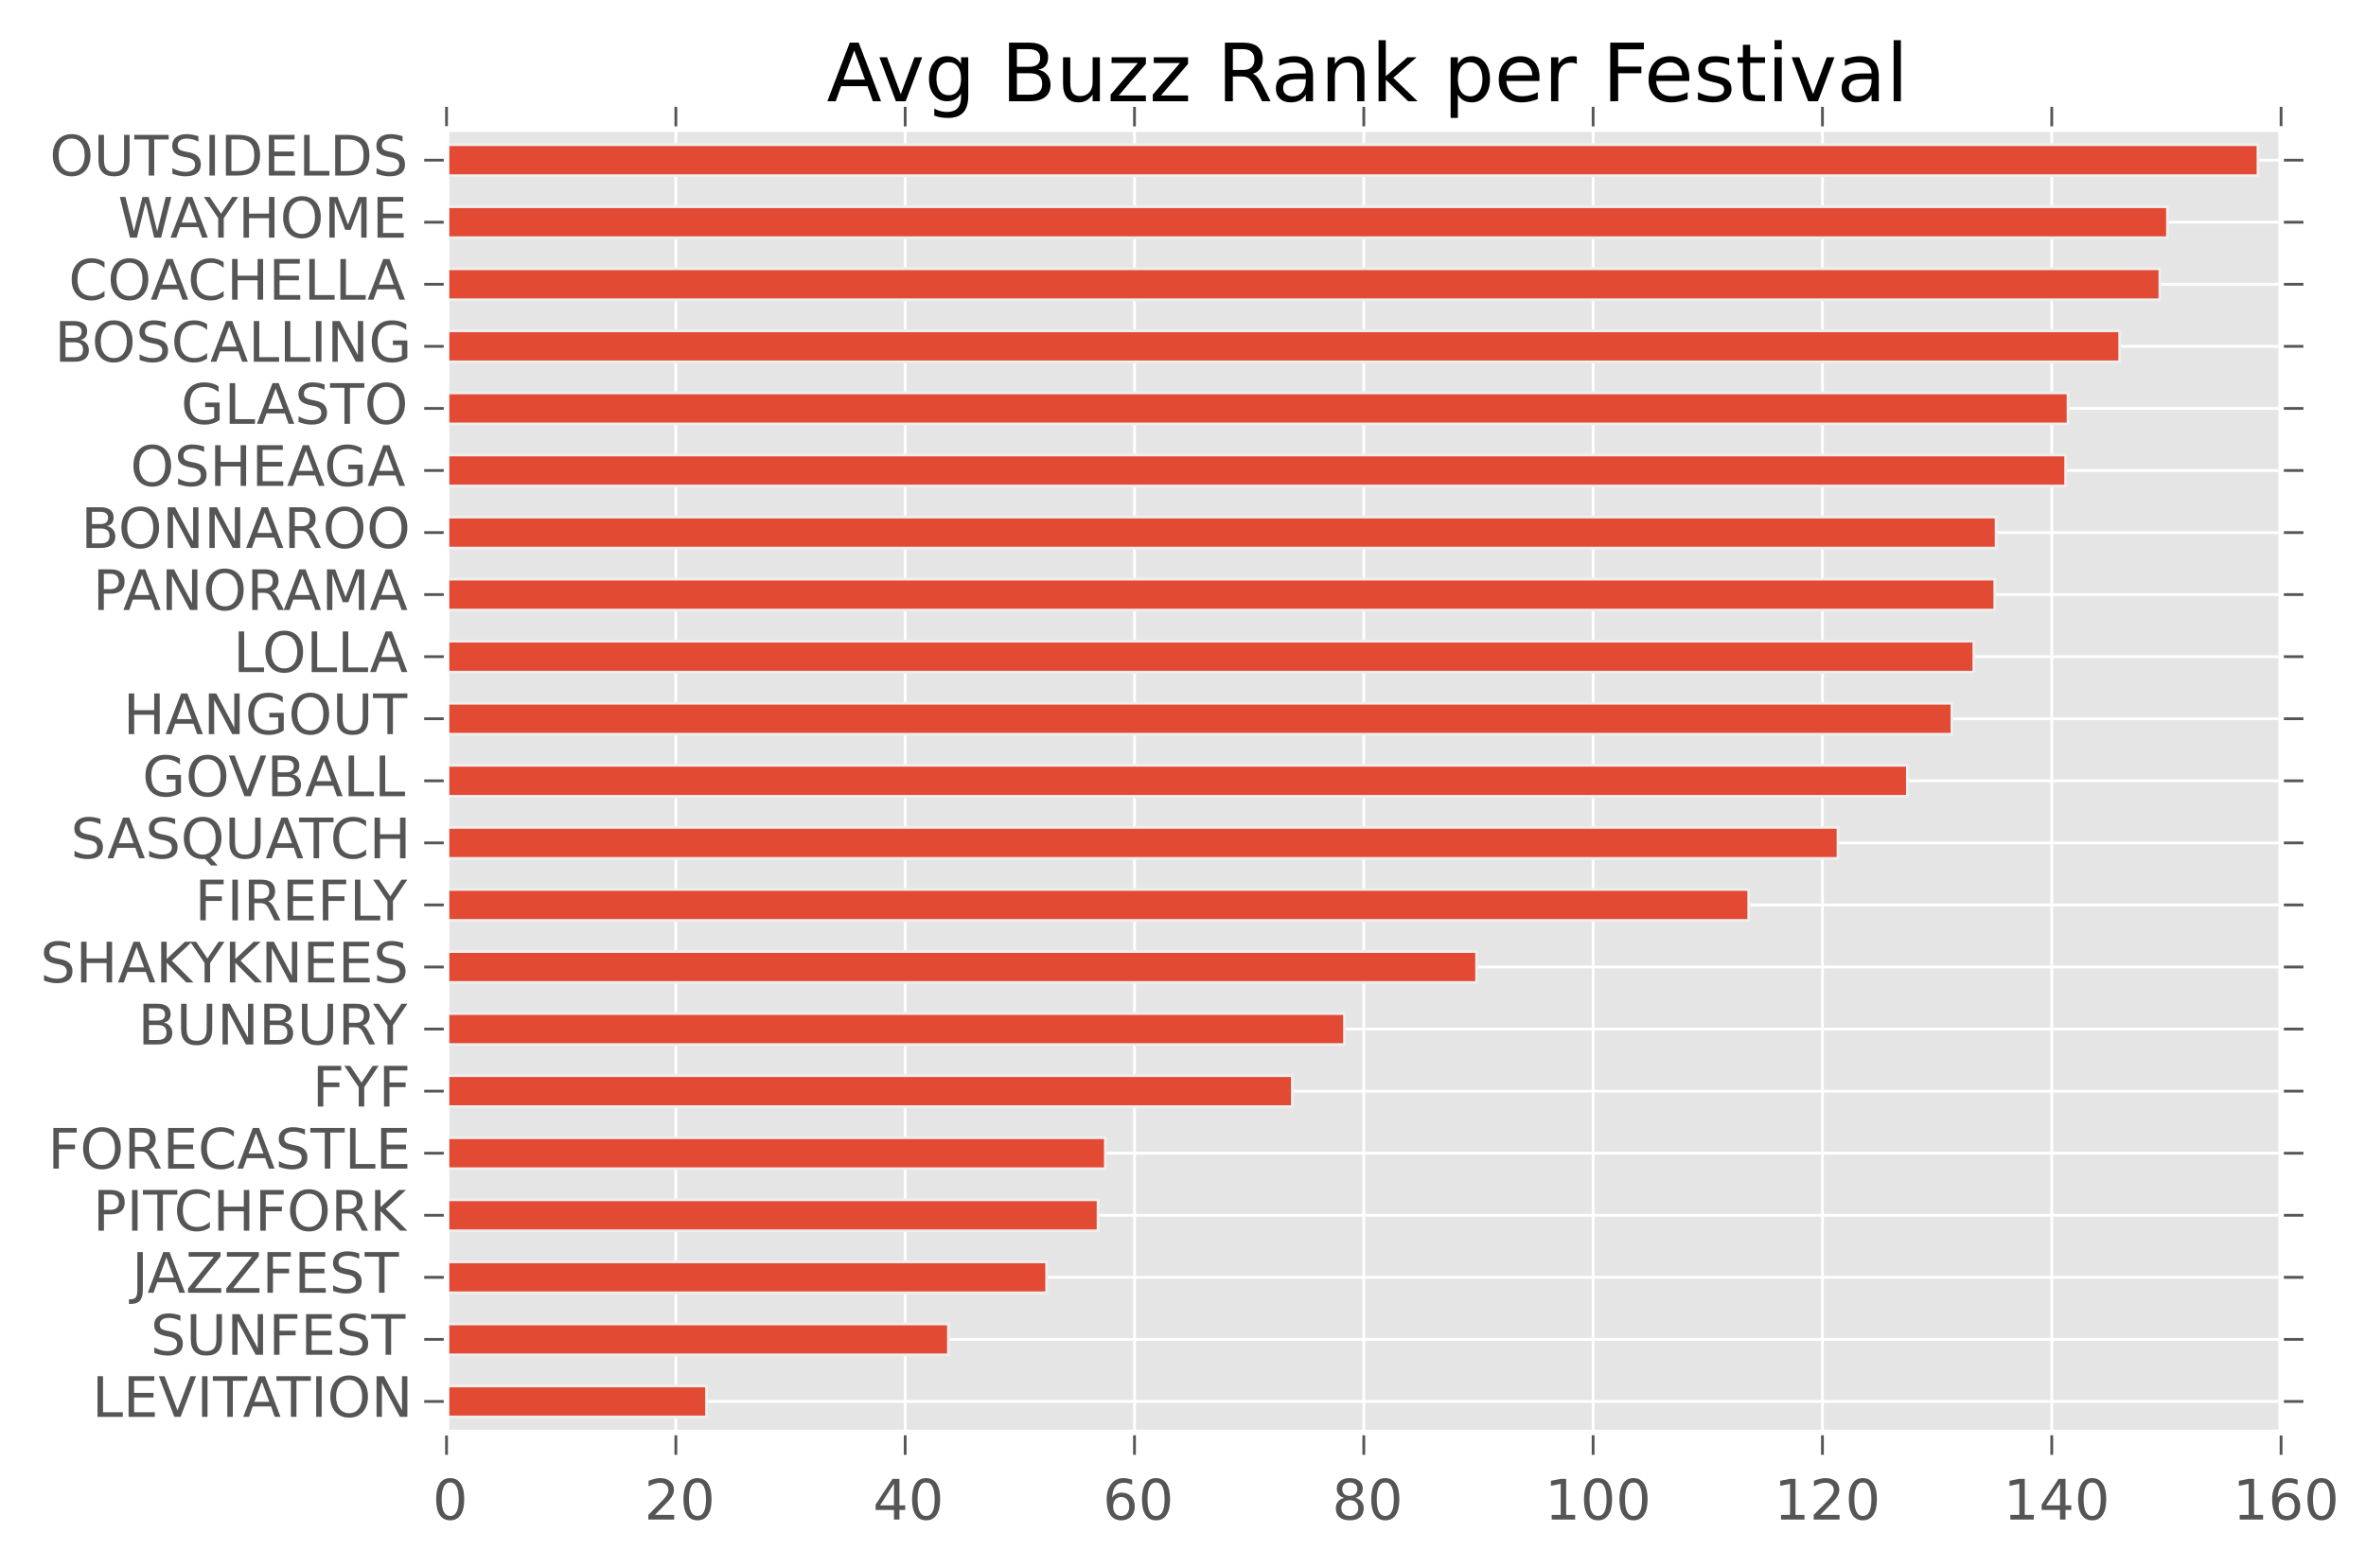 <svg xmlns="http://www.w3.org/2000/svg" xmlns:xlink="http://www.w3.org/1999/xlink" width="424pt" height="281pt" version="1.1" viewBox="0 0 424 281"><defs><style type="text/css">*{stroke-linecap:butt;stroke-linejoin:round}</style></defs><g id="figure_1"><g id="patch_1"><path d="M0 281.62h424.645V0H0z" style="fill:#fff"/></g><g id="axes_1"><g id="patch_2"><path d="M80.02 256.742h328.762v-233.6H80.02z" style="fill:#e5e5e5"/></g><g id="matplotlib.axis_1"><g id="xtick_1"><g id="line2d_1"><path d="M80.02 256.742v-233.6" clip-path="url(#pd1f9bb17e7)" style="fill:none;stroke:#fff;stroke-linecap:square;stroke-width:.5"/></g><g id="line2d_2"><defs><path id="m98e6b566c6" d="M0 0v4" style="stroke:#555;stroke-width:.5"/></defs><g><use xlink:href="#m98e6b566c6" x="80.02" y="256.742" style="fill:#555;stroke:#555;stroke-width:.5"/></g></g><g id="line2d_3"><defs><path id="m4ba1eff96d" d="M0 0v-4" style="stroke:#555;stroke-width:.5"/></defs><g><use xlink:href="#m4ba1eff96d" x="80.02" y="23.142" style="fill:#555;stroke:#555;stroke-width:.5"/></g></g><g id="text_1"><defs><path id="BitstreamVeraSans-Roman-30" d="M31.781 66.406q-7.61 0-11.453-7.5Q16.5 51.422 16.5 36.375q0-14.984 3.828-22.484 3.844-7.5 11.453-7.5 7.672 0 11.5 7.5 3.844 7.5 3.844 22.484 0 15.047-3.844 22.531-3.828 7.5-11.5 7.5m0 7.813q12.266 0 18.735-9.703 6.468-9.688 6.468-28.141 0-18.406-6.468-28.11-6.47-9.687-18.735-9.687-12.25 0-18.718 9.688-6.47 9.703-6.47 28.109 0 18.453 6.47 28.14Q19.53 74.22 31.78 74.22"/></defs><g style="fill:#555" transform="matrix(.1 0 0 -.1 77.5 272.34)"><use xlink:href="#BitstreamVeraSans-Roman-30"/></g></g></g><g id="xtick_2"><g id="line2d_4"><path d="M121.116 256.742v-233.6" clip-path="url(#pd1f9bb17e7)" style="fill:none;stroke:#fff;stroke-linecap:square;stroke-width:.5"/></g><g id="line2d_5"><g><use xlink:href="#m98e6b566c6" x="121.116" y="256.742" style="fill:#555;stroke:#555;stroke-width:.5"/></g></g><g id="line2d_6"><g><use xlink:href="#m4ba1eff96d" x="121.116" y="23.142" style="fill:#555;stroke:#555;stroke-width:.5"/></g></g><g id="text_2"><defs><path id="BitstreamVeraSans-Roman-32" d="M19.188 8.297h34.421V0H7.33v8.297q5.609 5.812 15.296 15.594 9.703 9.797 12.188 12.64 4.734 5.313 6.609 9 1.89 3.688 1.89 7.25 0 5.813-4.078 9.469-4.078 3.672-10.625 3.672-4.64 0-9.797-1.61-5.14-1.609-11-4.89v9.969Q13.767 71.78 18.938 73q5.188 1.219 9.485 1.219 11.328 0 18.062-5.672 6.735-5.656 6.735-15.125 0-4.5-1.688-8.531-1.672-4.016-6.125-9.485-1.218-1.422-7.765-8.187-6.532-6.766-18.453-18.922"/></defs><g style="fill:#555" transform="matrix(.1 0 0 -.1 115.451 272.34)"><use xlink:href="#BitstreamVeraSans-Roman-32"/><use xlink:href="#BitstreamVeraSans-Roman-30" x="63.623"/></g></g></g><g id="xtick_3"><g id="line2d_7"><path d="M162.211 256.742v-233.6" clip-path="url(#pd1f9bb17e7)" style="fill:none;stroke:#fff;stroke-linecap:square;stroke-width:.5"/></g><g id="line2d_8"><g><use xlink:href="#m98e6b566c6" x="162.211" y="256.742" style="fill:#555;stroke:#555;stroke-width:.5"/></g></g><g id="line2d_9"><g><use xlink:href="#m4ba1eff96d" x="162.211" y="23.142" style="fill:#555;stroke:#555;stroke-width:.5"/></g></g><g id="text_3"><defs><path id="BitstreamVeraSans-Roman-34" d="M37.797 64.313 12.89 25.39h24.906zm-2.594 8.593H47.61V25.391h10.407v-8.203H47.609V0h-9.812v17.188H4.89v9.515z"/></defs><g style="fill:#555" transform="matrix(.1 0 0 -.1 156.425 272.34)"><use xlink:href="#BitstreamVeraSans-Roman-34"/><use xlink:href="#BitstreamVeraSans-Roman-30" x="63.623"/></g></g></g><g id="xtick_4"><g id="line2d_10"><path d="M203.306 256.742v-233.6" clip-path="url(#pd1f9bb17e7)" style="fill:none;stroke:#fff;stroke-linecap:square;stroke-width:.5"/></g><g id="line2d_11"><g><use xlink:href="#m98e6b566c6" x="203.306" y="256.742" style="fill:#555;stroke:#555;stroke-width:.5"/></g></g><g id="line2d_12"><g><use xlink:href="#m4ba1eff96d" x="203.306" y="23.142" style="fill:#555;stroke:#555;stroke-width:.5"/></g></g><g id="text_4"><defs><path id="BitstreamVeraSans-Roman-36" d="M33.016 40.375q-6.641 0-10.532-4.547-3.875-4.531-3.875-12.437 0-7.86 3.875-12.438 3.891-4.562 10.532-4.562 6.64 0 10.515 4.562 3.875 4.578 3.875 12.438 0 7.906-3.875 12.437-3.875 4.547-10.515 4.547m19.578 30.922v-8.984q-3.719 1.75-7.5 2.671-3.782.938-7.5.938-9.766 0-14.922-6.594-5.14-6.594-5.875-19.922 2.875 4.25 7.219 6.516 4.359 2.266 9.578 2.266 10.984 0 17.36-6.672 6.374-6.657 6.374-18.125 0-11.235-6.64-18.032-6.641-6.78-17.672-6.78-12.657 0-19.344 9.687-6.688 9.703-6.688 28.109 0 17.281 8.204 27.563 8.203 10.28 22.015 10.28 3.719 0 7.5-.734t7.89-2.187"/></defs><g style="fill:#555" transform="matrix(.1 0 0 -.1 197.625 272.34)"><use xlink:href="#BitstreamVeraSans-Roman-36"/><use xlink:href="#BitstreamVeraSans-Roman-30" x="63.623"/></g></g></g><g id="xtick_5"><g id="line2d_13"><path d="M244.401 256.742v-233.6" clip-path="url(#pd1f9bb17e7)" style="fill:none;stroke:#fff;stroke-linecap:square;stroke-width:.5"/></g><g id="line2d_14"><g><use xlink:href="#m98e6b566c6" x="244.401" y="256.742" style="fill:#555;stroke:#555;stroke-width:.5"/></g></g><g id="line2d_15"><g><use xlink:href="#m4ba1eff96d" x="244.401" y="23.142" style="fill:#555;stroke:#555;stroke-width:.5"/></g></g><g id="text_5"><defs><path id="BitstreamVeraSans-Roman-38" d="M31.781 34.625q-7.031 0-11.062-3.766-4.016-3.765-4.016-10.343 0-6.594 4.016-10.36Q24.75 6.391 31.78 6.391q7.032 0 11.078 3.78 4.063 3.798 4.063 10.345 0 6.578-4.031 10.343-4.016 3.766-11.11 3.766m-9.86 4.188q-6.343 1.562-9.89 5.906Q8.5 49.079 8.5 55.329q0 8.733 6.219 13.812 6.234 5.078 17.062 5.078 10.89 0 17.094-5.078 6.203-5.079 6.203-13.813 0-6.25-3.547-10.61-3.531-4.343-9.828-5.906 7.125-1.656 11.094-6.5 3.984-4.828 3.984-11.796 0-10.61-6.468-16.282-6.47-5.656-18.532-5.656-12.047 0-18.531 5.656-6.469 5.672-6.469 16.282 0 6.968 4 11.797 4.016 4.843 11.14 6.5M18.314 54.39q0-5.657 3.53-8.828 3.548-3.172 9.938-3.172 6.36 0 9.938 3.172 3.593 3.171 3.593 8.828 0 5.672-3.593 8.843-3.578 3.172-9.938 3.172-6.39 0-9.937-3.172-3.532-3.172-3.532-8.843"/></defs><g style="fill:#555" transform="matrix(.1 0 0 -.1 238.71 272.34)"><use xlink:href="#BitstreamVeraSans-Roman-38"/><use xlink:href="#BitstreamVeraSans-Roman-30" x="63.623"/></g></g></g><g id="xtick_6"><g id="line2d_16"><path d="M285.496 256.742v-233.6" clip-path="url(#pd1f9bb17e7)" style="fill:none;stroke:#fff;stroke-linecap:square;stroke-width:.5"/></g><g id="line2d_17"><g><use xlink:href="#m98e6b566c6" x="285.496" y="256.742" style="fill:#555;stroke:#555;stroke-width:.5"/></g></g><g id="line2d_18"><g><use xlink:href="#m4ba1eff96d" x="285.496" y="23.142" style="fill:#555;stroke:#555;stroke-width:.5"/></g></g><g id="text_6"><defs><path id="BitstreamVeraSans-Roman-31" d="M12.406 8.297h16.11v55.625l-17.532-3.516v8.985l17.438 3.515h9.86V8.296H54.39V0H12.406z"/></defs><g style="fill:#555" transform="matrix(.1 0 0 -.1 276.834 272.34)"><use xlink:href="#BitstreamVeraSans-Roman-31"/><use xlink:href="#BitstreamVeraSans-Roman-30" x="63.623"/><use xlink:href="#BitstreamVeraSans-Roman-30" x="127.246"/></g></g></g><g id="xtick_7"><g id="line2d_19"><path d="M326.592 256.742v-233.6" clip-path="url(#pd1f9bb17e7)" style="fill:none;stroke:#fff;stroke-linecap:square;stroke-width:.5"/></g><g id="line2d_20"><g><use xlink:href="#m98e6b566c6" x="326.592" y="256.742" style="fill:#555;stroke:#555;stroke-width:.5"/></g></g><g id="line2d_21"><g><use xlink:href="#m4ba1eff96d" x="326.592" y="23.142" style="fill:#555;stroke:#555;stroke-width:.5"/></g></g><g id="text_7"><g style="fill:#555" transform="matrix(.1 0 0 -.1 317.93 272.34)"><use xlink:href="#BitstreamVeraSans-Roman-31"/><use xlink:href="#BitstreamVeraSans-Roman-32" x="63.623"/><use xlink:href="#BitstreamVeraSans-Roman-30" x="127.246"/></g></g></g><g id="xtick_8"><g id="line2d_22"><path d="M367.687 256.742v-233.6" clip-path="url(#pd1f9bb17e7)" style="fill:none;stroke:#fff;stroke-linecap:square;stroke-width:.5"/></g><g id="line2d_23"><g><use xlink:href="#m98e6b566c6" x="367.687" y="256.742" style="fill:#555;stroke:#555;stroke-width:.5"/></g></g><g id="line2d_24"><g><use xlink:href="#m4ba1eff96d" x="367.687" y="23.142" style="fill:#555;stroke:#555;stroke-width:.5"/></g></g><g id="text_8"><g style="fill:#555" transform="matrix(.1 0 0 -.1 359.024 272.34)"><use xlink:href="#BitstreamVeraSans-Roman-31"/><use xlink:href="#BitstreamVeraSans-Roman-34" x="63.623"/><use xlink:href="#BitstreamVeraSans-Roman-30" x="127.246"/></g></g></g><g id="xtick_9"><g id="line2d_25"><path d="M408.782 256.742v-233.6" clip-path="url(#pd1f9bb17e7)" style="fill:none;stroke:#fff;stroke-linecap:square;stroke-width:.5"/></g><g id="line2d_26"><g><use xlink:href="#m98e6b566c6" x="408.782" y="256.742" style="fill:#555;stroke:#555;stroke-width:.5"/></g></g><g id="line2d_27"><g><use xlink:href="#m4ba1eff96d" x="408.782" y="23.142" style="fill:#555;stroke:#555;stroke-width:.5"/></g></g><g id="text_9"><g style="fill:#555" transform="matrix(.1 0 0 -.1 400.12 272.34)"><use xlink:href="#BitstreamVeraSans-Roman-31"/><use xlink:href="#BitstreamVeraSans-Roman-36" x="63.623"/><use xlink:href="#BitstreamVeraSans-Roman-30" x="127.246"/></g></g></g></g><g id="matplotlib.axis_2"><g id="ytick_1"><g id="line2d_28"><path d="M80.02 251.18h328.762" clip-path="url(#pd1f9bb17e7)" style="fill:none;stroke:#fff;stroke-linecap:square;stroke-width:.5"/></g><g id="line2d_29"><defs><path id="m5191f13a99" d="M0 0h-4" style="stroke:#555;stroke-width:.5"/></defs><g><use xlink:href="#m5191f13a99" x="80.02" y="251.18" style="fill:#555;stroke:#555;stroke-width:.5"/></g></g><g id="line2d_30"><defs><path id="mdd7d7fa58b" d="M0 0h4" style="stroke:#555;stroke-width:.5"/></defs><g><use xlink:href="#mdd7d7fa58b" x="408.782" y="251.18" style="fill:#555;stroke:#555;stroke-width:.5"/></g></g><g id="text_10"><defs><path id="BitstreamVeraSans-Roman-41" d="M34.188 63.188 20.797 26.906h26.812zm-5.579 9.718h11.188L67.578 0h-10.25l-6.64 18.703h-32.86L11.188 0H.78z"/><path id="BitstreamVeraSans-Roman-56" d="M28.61 0 .78 72.906h10.297l23.11-61.375 23.14 61.375h10.25L39.797 0z"/><path id="BitstreamVeraSans-Roman-54" d="M-.297 72.906h61.672v-8.312H35.5V0h-9.906v64.594H-.296z"/><path id="BitstreamVeraSans-Roman-4f" d="M39.406 66.219q-10.75 0-17.078-8.016-6.312-8-6.312-21.828 0-13.766 6.312-21.781 6.328-8 17.078-8 10.735 0 17.016 8 6.281 8.015 6.281 21.781 0 13.828-6.281 21.828-6.281 8.016-17.016 8.016m0 8q15.328 0 24.5-10.281 9.188-10.282 9.188-27.563 0-17.234-9.188-27.516-9.172-10.28-24.5-10.28-15.375 0-24.593 10.25-9.204 10.265-9.204 27.546t9.204 27.563q9.218 10.28 24.593 10.28"/><path id="BitstreamVeraSans-Roman-49" d="M9.813 72.906h9.859V0h-9.86z"/><path id="BitstreamVeraSans-Roman-45" d="M9.813 72.906h46.093v-8.312H19.672V43.016H54.39v-8.297H19.67V8.297h37.11V0H9.813z"/><path id="BitstreamVeraSans-Roman-4c" d="M9.813 72.906h9.859V8.296h35.5V0H9.812z"/><path id="BitstreamVeraSans-Roman-4e" d="M9.813 72.906h13.28l32.329-60.984v60.984h9.562V0h-13.28L19.39 60.984V0H9.813z"/></defs><g style="fill:#555" transform="matrix(.1 0 0 -.1 16.494 253.94)"><use xlink:href="#BitstreamVeraSans-Roman-4c"/><use xlink:href="#BitstreamVeraSans-Roman-45" x="55.713"/><use xlink:href="#BitstreamVeraSans-Roman-56" x="118.896"/><use xlink:href="#BitstreamVeraSans-Roman-49" x="187.305"/><use xlink:href="#BitstreamVeraSans-Roman-54" x="216.797"/><use xlink:href="#BitstreamVeraSans-Roman-41" x="270.131"/><use xlink:href="#BitstreamVeraSans-Roman-54" x="330.789"/><use xlink:href="#BitstreamVeraSans-Roman-49" x="391.873"/><use xlink:href="#BitstreamVeraSans-Roman-4f" x="421.365"/><use xlink:href="#BitstreamVeraSans-Roman-4e" x="500.076"/></g></g></g><g id="ytick_2"><g id="line2d_31"><path d="M80.02 240.056h328.762" clip-path="url(#pd1f9bb17e7)" style="fill:none;stroke:#fff;stroke-linecap:square;stroke-width:.5"/></g><g id="line2d_32"><g><use xlink:href="#m5191f13a99" x="80.02" y="240.056" style="fill:#555;stroke:#555;stroke-width:.5"/></g></g><g id="line2d_33"><g><use xlink:href="#mdd7d7fa58b" x="408.782" y="240.056" style="fill:#555;stroke:#555;stroke-width:.5"/></g></g><g id="text_11"><defs><path id="BitstreamVeraSans-Roman-46" d="M9.813 72.906h41.89v-8.312H19.672V43.109h28.906v-8.297H19.672V0h-9.86z"/><path id="BitstreamVeraSans-Roman-55" d="M8.688 72.906h9.921V28.61q0-11.718 4.235-16.875 4.25-5.14 13.781-5.14 9.469 0 13.719 5.14 4.25 5.157 4.25 16.875v44.297H64.5V27.391q0-14.25-7.063-21.532-7.046-7.28-20.812-7.28-13.828 0-20.89 7.28-7.047 7.282-7.047 21.532z"/><path id="BitstreamVeraSans-Roman-53" d="M53.516 70.516V60.89q-5.61 2.687-10.594 4-4.984 1.328-9.625 1.328-8.047 0-12.422-3.125t-4.375-8.89q0-4.845 2.906-7.313 2.907-2.453 11.016-3.97l5.953-1.218q11.031-2.11 16.281-7.406 5.25-5.297 5.25-14.172 0-10.61-7.11-16.078-7.093-5.469-20.812-5.469-5.172 0-11.015 1.172Q13.14.922 6.89 3.219v10.156q6-3.36 11.765-5.078 5.766-1.703 11.328-1.703 8.438 0 13.032 3.312 4.593 3.328 4.593 9.485 0 5.359-3.297 8.39-3.296 3.032-10.812 4.547L27.484 33.5q-11.03 2.188-15.968 6.875-4.922 4.688-4.922 13.047 0 9.672 6.812 15.234 6.813 5.563 18.766 5.563 5.14 0 10.453-.938 5.328-.922 10.89-2.765"/></defs><g style="fill:#555" transform="matrix(.1 0 0 -.1 26.975 242.815)"><use xlink:href="#BitstreamVeraSans-Roman-53"/><use xlink:href="#BitstreamVeraSans-Roman-55" x="63.477"/><use xlink:href="#BitstreamVeraSans-Roman-4e" x="136.67"/><use xlink:href="#BitstreamVeraSans-Roman-46" x="211.475"/><use xlink:href="#BitstreamVeraSans-Roman-45" x="268.994"/><use xlink:href="#BitstreamVeraSans-Roman-53" x="332.178"/><use xlink:href="#BitstreamVeraSans-Roman-54" x="395.654"/></g></g></g><g id="ytick_3"><g id="line2d_34"><path d="M80.02 228.932h328.762" clip-path="url(#pd1f9bb17e7)" style="fill:none;stroke:#fff;stroke-linecap:square;stroke-width:.5"/></g><g id="line2d_35"><g><use xlink:href="#m5191f13a99" x="80.02" y="228.932" style="fill:#555;stroke:#555;stroke-width:.5"/></g></g><g id="line2d_36"><g><use xlink:href="#mdd7d7fa58b" x="408.782" y="228.932" style="fill:#555;stroke:#555;stroke-width:.5"/></g></g><g id="text_12"><defs><path id="BitstreamVeraSans-Roman-5a" d="M5.61 72.906h57.28v-7.531L16.798 8.297h47.219V0H4.5v7.516l46.094 57.078H5.609z"/><path id="BitstreamVeraSans-Roman-4a" d="M9.813 72.906h9.859V5.078q0-13.187-5-19.14-5-5.954-16.094-5.954h-3.75v8.297h3.078q6.531 0 9.219 3.672Q9.813-4.39 9.813 5.078z"/></defs><g style="fill:#555" transform="matrix(.1 0 0 -.1 23.631 231.692)"><use xlink:href="#BitstreamVeraSans-Roman-4a"/><use xlink:href="#BitstreamVeraSans-Roman-41" x="27.742"/><use xlink:href="#BitstreamVeraSans-Roman-5a" x="96.15"/><use xlink:href="#BitstreamVeraSans-Roman-5a" x="164.656"/><use xlink:href="#BitstreamVeraSans-Roman-46" x="233.162"/><use xlink:href="#BitstreamVeraSans-Roman-45" x="290.682"/><use xlink:href="#BitstreamVeraSans-Roman-53" x="353.865"/><use xlink:href="#BitstreamVeraSans-Roman-54" x="417.342"/></g></g></g><g id="ytick_4"><g id="line2d_37"><path d="M80.02 217.808h328.762" clip-path="url(#pd1f9bb17e7)" style="fill:none;stroke:#fff;stroke-linecap:square;stroke-width:.5"/></g><g id="line2d_38"><g><use xlink:href="#m5191f13a99" x="80.02" y="217.808" style="fill:#555;stroke:#555;stroke-width:.5"/></g></g><g id="line2d_39"><g><use xlink:href="#mdd7d7fa58b" x="408.782" y="217.808" style="fill:#555;stroke:#555;stroke-width:.5"/></g></g><g id="text_13"><defs><path id="BitstreamVeraSans-Roman-50" d="M19.672 64.797v-27.39h12.406q6.89 0 10.64 3.562 3.766 3.562 3.766 10.156 0 6.547-3.765 10.11-3.75 3.562-10.64 3.562zm-9.86 8.11h22.266q12.266 0 18.531-5.548 6.282-5.546 6.282-16.234 0-10.797-6.282-16.313-6.265-5.515-18.53-5.515H19.671V0h-9.86z"/><path id="BitstreamVeraSans-Roman-4b" d="M9.813 72.906h9.859V42.094L52.39 72.906h12.703L28.906 38.922 67.672 0H54.688L19.672 35.11V0h-9.86z"/><path id="BitstreamVeraSans-Roman-48" d="M9.813 72.906h9.859v-29.89h35.844v29.89h9.859V0h-9.86v34.719H19.673V0h-9.86z"/><path id="BitstreamVeraSans-Roman-43" d="M64.406 67.281v-10.39q-4.984 4.64-10.625 6.922-5.64 2.296-11.984 2.296-12.5 0-19.14-7.64-6.641-7.64-6.641-22.094 0-14.406 6.64-22.047 6.64-7.64 19.14-7.64 6.345 0 11.985 2.296 5.64 2.297 10.625 6.938V5.609Q59.234 2.094 53.437.33q-5.78-1.75-12.218-1.75-16.563 0-26.094 10.124-9.516 10.14-9.516 27.672 0 17.578 9.516 27.703 9.531 10.14 26.094 10.14 6.531 0 12.312-1.734 5.797-1.734 10.875-5.203"/><path id="BitstreamVeraSans-Roman-52" d="M44.39 34.188q3.172-1.079 6.172-4.594 3-3.516 6.032-9.672L66.609 0H56l-9.313 18.703q-3.624 7.328-7.015 9.719-3.39 2.39-9.25 2.39h-10.75V0h-9.86v72.906h22.266q12.5 0 18.656-5.234 6.157-5.219 6.157-15.766 0-6.89-3.203-11.437-3.204-4.532-9.297-6.282m-24.72 30.61V38.922h12.407q7.125 0 10.766 3.297 3.64 3.297 3.64 9.687 0 6.39-3.64 9.64-3.64 3.25-10.766 3.25z"/></defs><g style="fill:#555" transform="matrix(.1 0 0 -.1 16.66 220.568)"><use xlink:href="#BitstreamVeraSans-Roman-50"/><use xlink:href="#BitstreamVeraSans-Roman-49" x="60.303"/><use xlink:href="#BitstreamVeraSans-Roman-54" x="89.795"/><use xlink:href="#BitstreamVeraSans-Roman-43" x="145.004"/><use xlink:href="#BitstreamVeraSans-Roman-48" x="214.828"/><use xlink:href="#BitstreamVeraSans-Roman-46" x="290.023"/><use xlink:href="#BitstreamVeraSans-Roman-4f" x="347.543"/><use xlink:href="#BitstreamVeraSans-Roman-52" x="426.254"/><use xlink:href="#BitstreamVeraSans-Roman-4b" x="495.736"/></g></g></g><g id="ytick_5"><g id="line2d_40"><path d="M80.02 206.685h328.762" clip-path="url(#pd1f9bb17e7)" style="fill:none;stroke:#fff;stroke-linecap:square;stroke-width:.5"/></g><g id="line2d_41"><g><use xlink:href="#m5191f13a99" x="80.02" y="206.685" style="fill:#555;stroke:#555;stroke-width:.5"/></g></g><g id="line2d_42"><g><use xlink:href="#mdd7d7fa58b" x="408.782" y="206.685" style="fill:#555;stroke:#555;stroke-width:.5"/></g></g><g id="text_14"><g style="fill:#555" transform="matrix(.1 0 0 -.1 8.581 209.444)"><use xlink:href="#BitstreamVeraSans-Roman-46"/><use xlink:href="#BitstreamVeraSans-Roman-4f" x="57.52"/><use xlink:href="#BitstreamVeraSans-Roman-52" x="136.23"/><use xlink:href="#BitstreamVeraSans-Roman-45" x="205.713"/><use xlink:href="#BitstreamVeraSans-Roman-43" x="268.896"/><use xlink:href="#BitstreamVeraSans-Roman-41" x="338.721"/><use xlink:href="#BitstreamVeraSans-Roman-53" x="407.129"/><use xlink:href="#BitstreamVeraSans-Roman-54" x="470.605"/><use xlink:href="#BitstreamVeraSans-Roman-4c" x="531.689"/><use xlink:href="#BitstreamVeraSans-Roman-45" x="587.402"/></g></g></g><g id="ytick_6"><g id="line2d_43"><path d="M80.02 195.561h328.762" clip-path="url(#pd1f9bb17e7)" style="fill:none;stroke:#fff;stroke-linecap:square;stroke-width:.5"/></g><g id="line2d_44"><g><use xlink:href="#m5191f13a99" x="80.02" y="195.561" style="fill:#555;stroke:#555;stroke-width:.5"/></g></g><g id="line2d_45"><g><use xlink:href="#mdd7d7fa58b" x="408.782" y="195.561" style="fill:#555;stroke:#555;stroke-width:.5"/></g></g><g id="text_15"><defs><path id="BitstreamVeraSans-Roman-59" d="M-.203 72.906h10.61l20.202-29.984 20.078 29.984h10.594L35.5 34.72V0h-9.906v34.719z"/></defs><g style="fill:#555" transform="matrix(.1 0 0 -.1 55.972 198.32)"><use xlink:href="#BitstreamVeraSans-Roman-46"/><use xlink:href="#BitstreamVeraSans-Roman-59" x="57.52"/><use xlink:href="#BitstreamVeraSans-Roman-46" x="118.604"/></g></g></g><g id="ytick_7"><g id="line2d_46"><path d="M80.02 184.437h328.762" clip-path="url(#pd1f9bb17e7)" style="fill:none;stroke:#fff;stroke-linecap:square;stroke-width:.5"/></g><g id="line2d_47"><g><use xlink:href="#m5191f13a99" x="80.02" y="184.437" style="fill:#555;stroke:#555;stroke-width:.5"/></g></g><g id="line2d_48"><g><use xlink:href="#mdd7d7fa58b" x="408.782" y="184.437" style="fill:#555;stroke:#555;stroke-width:.5"/></g></g><g id="text_16"><defs><path id="BitstreamVeraSans-Roman-42" d="M19.672 34.813V8.108H35.5q7.953 0 11.781 3.297 3.844 3.297 3.844 10.078 0 6.844-3.844 10.078-3.828 3.25-11.781 3.25zm0 29.984V42.828h14.61q7.218 0 10.75 2.703 3.546 2.719 3.546 8.282 0 5.515-3.547 8.25-3.531 2.734-10.75 2.734zm-9.86 8.11h25.204q11.28 0 17.375-4.688Q58.5 63.53 58.5 54.89q0-6.703-3.125-10.657-3.125-3.953-9.188-4.922 7.282-1.562 11.313-6.53 4.031-4.954 4.031-12.376 0-9.765-6.64-15.093Q48.25 0 35.984 0H9.812z"/></defs><g style="fill:#555" transform="matrix(.1 0 0 -.1 24.722 187.196)"><use xlink:href="#BitstreamVeraSans-Roman-42"/><use xlink:href="#BitstreamVeraSans-Roman-55" x="68.604"/><use xlink:href="#BitstreamVeraSans-Roman-4e" x="141.797"/><use xlink:href="#BitstreamVeraSans-Roman-42" x="216.602"/><use xlink:href="#BitstreamVeraSans-Roman-55" x="285.205"/><use xlink:href="#BitstreamVeraSans-Roman-52" x="358.398"/><use xlink:href="#BitstreamVeraSans-Roman-59" x="421.506"/></g></g></g><g id="ytick_8"><g id="line2d_49"><path d="M80.02 173.313h328.762" clip-path="url(#pd1f9bb17e7)" style="fill:none;stroke:#fff;stroke-linecap:square;stroke-width:.5"/></g><g id="line2d_50"><g><use xlink:href="#m5191f13a99" x="80.02" y="173.313" style="fill:#555;stroke:#555;stroke-width:.5"/></g></g><g id="line2d_51"><g><use xlink:href="#mdd7d7fa58b" x="408.782" y="173.313" style="fill:#555;stroke:#555;stroke-width:.5"/></g></g><g id="text_17"><g style="fill:#555" transform="matrix(.1 0 0 -.1 7.2 176.073)"><use xlink:href="#BitstreamVeraSans-Roman-53"/><use xlink:href="#BitstreamVeraSans-Roman-48" x="63.477"/><use xlink:href="#BitstreamVeraSans-Roman-41" x="138.672"/><use xlink:href="#BitstreamVeraSans-Roman-4b" x="207.08"/><use xlink:href="#BitstreamVeraSans-Roman-59" x="269.031"/><use xlink:href="#BitstreamVeraSans-Roman-4b" x="330.115"/><use xlink:href="#BitstreamVeraSans-Roman-4e" x="395.691"/><use xlink:href="#BitstreamVeraSans-Roman-45" x="470.496"/><use xlink:href="#BitstreamVeraSans-Roman-45" x="533.68"/><use xlink:href="#BitstreamVeraSans-Roman-53" x="596.863"/></g></g></g><g id="ytick_9"><g id="line2d_52"><path d="M80.02 162.189h328.762" clip-path="url(#pd1f9bb17e7)" style="fill:none;stroke:#fff;stroke-linecap:square;stroke-width:.5"/></g><g id="line2d_53"><g><use xlink:href="#m5191f13a99" x="80.02" y="162.189" style="fill:#555;stroke:#555;stroke-width:.5"/></g></g><g id="line2d_54"><g><use xlink:href="#mdd7d7fa58b" x="408.782" y="162.189" style="fill:#555;stroke:#555;stroke-width:.5"/></g></g><g id="text_18"><g style="fill:#555" transform="matrix(.1 0 0 -.1 34.906 164.949)"><use xlink:href="#BitstreamVeraSans-Roman-46"/><use xlink:href="#BitstreamVeraSans-Roman-49" x="57.52"/><use xlink:href="#BitstreamVeraSans-Roman-52" x="87.012"/><use xlink:href="#BitstreamVeraSans-Roman-45" x="156.494"/><use xlink:href="#BitstreamVeraSans-Roman-46" x="219.678"/><use xlink:href="#BitstreamVeraSans-Roman-4c" x="277.197"/><use xlink:href="#BitstreamVeraSans-Roman-59" x="319.66"/></g></g></g><g id="ytick_10"><g id="line2d_55"><path d="M80.02 151.066h328.762" clip-path="url(#pd1f9bb17e7)" style="fill:none;stroke:#fff;stroke-linecap:square;stroke-width:.5"/></g><g id="line2d_56"><g><use xlink:href="#m5191f13a99" x="80.02" y="151.066" style="fill:#555;stroke:#555;stroke-width:.5"/></g></g><g id="line2d_57"><g><use xlink:href="#mdd7d7fa58b" x="408.782" y="151.066" style="fill:#555;stroke:#555;stroke-width:.5"/></g></g><g id="text_19"><defs><path id="BitstreamVeraSans-Roman-51" d="M39.406 66.219q-10.75 0-17.078-8.016-6.312-8-6.312-21.828 0-13.766 6.312-21.781 6.328-8 17.078-8 10.735 0 17.016 8 6.281 8.015 6.281 21.781 0 13.828-6.281 21.828-6.281 8.016-17.016 8.016M53.22 1.313l13-14.204H54.297L43.5-1.219q-1.61-.093-2.469-.14-.843-.063-1.625-.063-15.375 0-24.593 10.281-9.204 10.282-9.204 27.516 0 17.281 9.204 27.563 9.218 10.28 24.593 10.28 15.328 0 24.5-10.28 9.188-10.282 9.188-27.563 0-12.688-5.11-21.734Q62.891 5.609 53.22 1.312"/></defs><g style="fill:#555" transform="matrix(.1 0 0 -.1 12.658 153.825)"><use xlink:href="#BitstreamVeraSans-Roman-53"/><use xlink:href="#BitstreamVeraSans-Roman-41" x="65.352"/><use xlink:href="#BitstreamVeraSans-Roman-53" x="133.76"/><use xlink:href="#BitstreamVeraSans-Roman-51" x="197.236"/><use xlink:href="#BitstreamVeraSans-Roman-55" x="275.947"/><use xlink:href="#BitstreamVeraSans-Roman-41" x="349.141"/><use xlink:href="#BitstreamVeraSans-Roman-54" x="409.799"/><use xlink:href="#BitstreamVeraSans-Roman-43" x="465.008"/><use xlink:href="#BitstreamVeraSans-Roman-48" x="534.832"/></g></g></g><g id="ytick_11"><g id="line2d_58"><path d="M80.02 139.942h328.762" clip-path="url(#pd1f9bb17e7)" style="fill:none;stroke:#fff;stroke-linecap:square;stroke-width:.5"/></g><g id="line2d_59"><g><use xlink:href="#m5191f13a99" x="80.02" y="139.942" style="fill:#555;stroke:#555;stroke-width:.5"/></g></g><g id="line2d_60"><g><use xlink:href="#mdd7d7fa58b" x="408.782" y="139.942" style="fill:#555;stroke:#555;stroke-width:.5"/></g></g><g id="text_20"><defs><path id="BitstreamVeraSans-Roman-47" d="M59.516 10.406v19.578h-16.11v8.11h25.875V6.78Q63.578 2.734 56.687.656 49.813-1.422 42-1.422q-17.094 0-26.75 9.985-9.64 10-9.64 27.812 0 17.875 9.64 27.86 9.656 9.984 26.75 9.984 7.125 0 13.547-1.766 6.422-1.75 11.844-5.172v-10.5q-5.47 4.64-11.625 6.985-6.157 2.343-12.938 2.343-13.39 0-20.11-7.468-6.702-7.47-6.702-22.266 0-14.75 6.703-22.219 6.718-7.469 20.11-7.469 5.218 0 9.312.907 4.109.906 7.375 2.812"/></defs><g style="fill:#555" transform="matrix(.1 0 0 -.1 25.505 142.701)"><use xlink:href="#BitstreamVeraSans-Roman-47"/><use xlink:href="#BitstreamVeraSans-Roman-4f" x="77.49"/><use xlink:href="#BitstreamVeraSans-Roman-56" x="154.451"/><use xlink:href="#BitstreamVeraSans-Roman-42" x="222.859"/><use xlink:href="#BitstreamVeraSans-Roman-41" x="291.463"/><use xlink:href="#BitstreamVeraSans-Roman-4c" x="359.871"/><use xlink:href="#BitstreamVeraSans-Roman-4c" x="415.584"/></g></g></g><g id="ytick_12"><g id="line2d_61"><path d="M80.02 128.818h328.762" clip-path="url(#pd1f9bb17e7)" style="fill:none;stroke:#fff;stroke-linecap:square;stroke-width:.5"/></g><g id="line2d_62"><g><use xlink:href="#m5191f13a99" x="80.02" y="128.818" style="fill:#555;stroke:#555;stroke-width:.5"/></g></g><g id="line2d_63"><g><use xlink:href="#mdd7d7fa58b" x="408.782" y="128.818" style="fill:#555;stroke:#555;stroke-width:.5"/></g></g><g id="text_21"><g style="fill:#555" transform="matrix(.1 0 0 -.1 22.083 131.577)"><use xlink:href="#BitstreamVeraSans-Roman-48"/><use xlink:href="#BitstreamVeraSans-Roman-41" x="75.195"/><use xlink:href="#BitstreamVeraSans-Roman-4e" x="143.604"/><use xlink:href="#BitstreamVeraSans-Roman-47" x="218.408"/><use xlink:href="#BitstreamVeraSans-Roman-4f" x="295.898"/><use xlink:href="#BitstreamVeraSans-Roman-55" x="374.609"/><use xlink:href="#BitstreamVeraSans-Roman-54" x="447.803"/></g></g></g><g id="ytick_13"><g id="line2d_64"><path d="M80.02 117.694h328.762" clip-path="url(#pd1f9bb17e7)" style="fill:none;stroke:#fff;stroke-linecap:square;stroke-width:.5"/></g><g id="line2d_65"><g><use xlink:href="#m5191f13a99" x="80.02" y="117.694" style="fill:#555;stroke:#555;stroke-width:.5"/></g></g><g id="line2d_66"><g><use xlink:href="#mdd7d7fa58b" x="408.782" y="117.694" style="fill:#555;stroke:#555;stroke-width:.5"/></g></g><g id="text_22"><g style="fill:#555" transform="matrix(.1 0 0 -.1 41.794 120.454)"><use xlink:href="#BitstreamVeraSans-Roman-4c"/><use xlink:href="#BitstreamVeraSans-Roman-4f" x="52.088"/><use xlink:href="#BitstreamVeraSans-Roman-4c" x="130.799"/><use xlink:href="#BitstreamVeraSans-Roman-4c" x="186.512"/><use xlink:href="#BitstreamVeraSans-Roman-41" x="244.475"/></g></g></g><g id="ytick_14"><g id="line2d_67"><path d="M80.02 106.57h328.762" clip-path="url(#pd1f9bb17e7)" style="fill:none;stroke:#fff;stroke-linecap:square;stroke-width:.5"/></g><g id="line2d_68"><g><use xlink:href="#m5191f13a99" x="80.02" y="106.57" style="fill:#555;stroke:#555;stroke-width:.5"/></g></g><g id="line2d_69"><g><use xlink:href="#mdd7d7fa58b" x="408.782" y="106.57" style="fill:#555;stroke:#555;stroke-width:.5"/></g></g><g id="text_23"><defs><path id="BitstreamVeraSans-Roman-4d" d="M9.813 72.906h14.703l18.593-49.61 18.703 49.61h14.704V0H66.89v64.016l-18.797-50h-9.907l-18.796 50V0H9.813z"/></defs><g style="fill:#555" transform="matrix(.1 0 0 -.1 16.64 109.33)"><use xlink:href="#BitstreamVeraSans-Roman-50"/><use xlink:href="#BitstreamVeraSans-Roman-41" x="53.928"/><use xlink:href="#BitstreamVeraSans-Roman-4e" x="122.336"/><use xlink:href="#BitstreamVeraSans-Roman-4f" x="197.141"/><use xlink:href="#BitstreamVeraSans-Roman-52" x="275.852"/><use xlink:href="#BitstreamVeraSans-Roman-41" x="341.334"/><use xlink:href="#BitstreamVeraSans-Roman-4d" x="409.742"/><use xlink:href="#BitstreamVeraSans-Roman-41" x="496.021"/></g></g></g><g id="ytick_15"><g id="line2d_70"><path d="M80.02 95.447h328.762" clip-path="url(#pd1f9bb17e7)" style="fill:none;stroke:#fff;stroke-linecap:square;stroke-width:.5"/></g><g id="line2d_71"><g><use xlink:href="#m5191f13a99" x="80.02" y="95.447" style="fill:#555;stroke:#555;stroke-width:.5"/></g></g><g id="line2d_72"><g><use xlink:href="#mdd7d7fa58b" x="408.782" y="95.447" style="fill:#555;stroke:#555;stroke-width:.5"/></g></g><g id="text_24"><g style="fill:#555" transform="matrix(.1 0 0 -.1 14.51 98.206)"><use xlink:href="#BitstreamVeraSans-Roman-42"/><use xlink:href="#BitstreamVeraSans-Roman-4f" x="66.854"/><use xlink:href="#BitstreamVeraSans-Roman-4e" x="145.564"/><use xlink:href="#BitstreamVeraSans-Roman-4e" x="220.369"/><use xlink:href="#BitstreamVeraSans-Roman-41" x="295.174"/><use xlink:href="#BitstreamVeraSans-Roman-52" x="363.582"/><use xlink:href="#BitstreamVeraSans-Roman-4f" x="433.064"/><use xlink:href="#BitstreamVeraSans-Roman-4f" x="511.775"/></g></g></g><g id="ytick_16"><g id="line2d_73"><path d="M80.02 84.323h328.762" clip-path="url(#pd1f9bb17e7)" style="fill:none;stroke:#fff;stroke-linecap:square;stroke-width:.5"/></g><g id="line2d_74"><g><use xlink:href="#m5191f13a99" x="80.02" y="84.323" style="fill:#555;stroke:#555;stroke-width:.5"/></g></g><g id="line2d_75"><g><use xlink:href="#mdd7d7fa58b" x="408.782" y="84.323" style="fill:#555;stroke:#555;stroke-width:.5"/></g></g><g id="text_25"><g style="fill:#555" transform="matrix(.1 0 0 -.1 23.35 87.082)"><use xlink:href="#BitstreamVeraSans-Roman-4f"/><use xlink:href="#BitstreamVeraSans-Roman-53" x="78.711"/><use xlink:href="#BitstreamVeraSans-Roman-48" x="142.188"/><use xlink:href="#BitstreamVeraSans-Roman-45" x="217.383"/><use xlink:href="#BitstreamVeraSans-Roman-41" x="280.566"/><use xlink:href="#BitstreamVeraSans-Roman-47" x="347.225"/><use xlink:href="#BitstreamVeraSans-Roman-41" x="424.715"/></g></g></g><g id="ytick_17"><g id="line2d_76"><path d="M80.02 73.199h328.762" clip-path="url(#pd1f9bb17e7)" style="fill:none;stroke:#fff;stroke-linecap:square;stroke-width:.5"/></g><g id="line2d_77"><g><use xlink:href="#m5191f13a99" x="80.02" y="73.199" style="fill:#555;stroke:#555;stroke-width:.5"/></g></g><g id="line2d_78"><g><use xlink:href="#mdd7d7fa58b" x="408.782" y="73.199" style="fill:#555;stroke:#555;stroke-width:.5"/></g></g><g id="text_26"><g style="fill:#555" transform="matrix(.1 0 0 -.1 32.43 75.958)"><use xlink:href="#BitstreamVeraSans-Roman-47"/><use xlink:href="#BitstreamVeraSans-Roman-4c" x="77.49"/><use xlink:href="#BitstreamVeraSans-Roman-41" x="135.453"/><use xlink:href="#BitstreamVeraSans-Roman-53" x="203.861"/><use xlink:href="#BitstreamVeraSans-Roman-54" x="267.338"/><use xlink:href="#BitstreamVeraSans-Roman-4f" x="328.422"/></g></g></g><g id="ytick_18"><g id="line2d_79"><path d="M80.02 62.075h328.762" clip-path="url(#pd1f9bb17e7)" style="fill:none;stroke:#fff;stroke-linecap:square;stroke-width:.5"/></g><g id="line2d_80"><g><use xlink:href="#m5191f13a99" x="80.02" y="62.075" style="fill:#555;stroke:#555;stroke-width:.5"/></g></g><g id="line2d_81"><g><use xlink:href="#mdd7d7fa58b" x="408.782" y="62.075" style="fill:#555;stroke:#555;stroke-width:.5"/></g></g><g id="text_27"><g style="fill:#555" transform="matrix(.1 0 0 -.1 9.769 64.834)"><use xlink:href="#BitstreamVeraSans-Roman-42"/><use xlink:href="#BitstreamVeraSans-Roman-4f" x="66.854"/><use xlink:href="#BitstreamVeraSans-Roman-53" x="145.564"/><use xlink:href="#BitstreamVeraSans-Roman-43" x="209.041"/><use xlink:href="#BitstreamVeraSans-Roman-41" x="278.865"/><use xlink:href="#BitstreamVeraSans-Roman-4c" x="347.273"/><use xlink:href="#BitstreamVeraSans-Roman-4c" x="402.986"/><use xlink:href="#BitstreamVeraSans-Roman-49" x="458.699"/><use xlink:href="#BitstreamVeraSans-Roman-4e" x="488.191"/><use xlink:href="#BitstreamVeraSans-Roman-47" x="562.996"/></g></g></g><g id="ytick_19"><g id="line2d_82"><path d="M80.02 50.951h328.762" clip-path="url(#pd1f9bb17e7)" style="fill:none;stroke:#fff;stroke-linecap:square;stroke-width:.5"/></g><g id="line2d_83"><g><use xlink:href="#m5191f13a99" x="80.02" y="50.951" style="fill:#555;stroke:#555;stroke-width:.5"/></g></g><g id="line2d_84"><g><use xlink:href="#mdd7d7fa58b" x="408.782" y="50.951" style="fill:#555;stroke:#555;stroke-width:.5"/></g></g><g id="text_28"><g style="fill:#555" transform="matrix(.1 0 0 -.1 12.287 53.71)"><use xlink:href="#BitstreamVeraSans-Roman-43"/><use xlink:href="#BitstreamVeraSans-Roman-4f" x="69.824"/><use xlink:href="#BitstreamVeraSans-Roman-41" x="146.785"/><use xlink:href="#BitstreamVeraSans-Roman-43" x="213.443"/><use xlink:href="#BitstreamVeraSans-Roman-48" x="283.268"/><use xlink:href="#BitstreamVeraSans-Roman-45" x="358.463"/><use xlink:href="#BitstreamVeraSans-Roman-4c" x="421.646"/><use xlink:href="#BitstreamVeraSans-Roman-4c" x="477.359"/><use xlink:href="#BitstreamVeraSans-Roman-41" x="535.322"/></g></g></g><g id="ytick_20"><g id="line2d_85"><path d="M80.02 39.828h328.762" clip-path="url(#pd1f9bb17e7)" style="fill:none;stroke:#fff;stroke-linecap:square;stroke-width:.5"/></g><g id="line2d_86"><g><use xlink:href="#m5191f13a99" x="80.02" y="39.827" style="fill:#555;stroke:#555;stroke-width:.5"/></g></g><g id="line2d_87"><g><use xlink:href="#mdd7d7fa58b" x="408.782" y="39.827" style="fill:#555;stroke:#555;stroke-width:.5"/></g></g><g id="text_29"><defs><path id="BitstreamVeraSans-Roman-57" d="M3.328 72.906h9.953L28.61 11.281l15.282 61.625h11.093l15.328-61.625 15.282 61.625h10.015L77.297 0H64.89L49.516 63.281 33.984 0H21.578z"/></defs><g style="fill:#555" transform="matrix(.1 0 0 -.1 21.144 42.587)"><use xlink:href="#BitstreamVeraSans-Roman-57"/><use xlink:href="#BitstreamVeraSans-Roman-41" x="93.377"/><use xlink:href="#BitstreamVeraSans-Roman-59" x="154.035"/><use xlink:href="#BitstreamVeraSans-Roman-48" x="215.119"/><use xlink:href="#BitstreamVeraSans-Roman-4f" x="290.314"/><use xlink:href="#BitstreamVeraSans-Roman-4d" x="369.025"/><use xlink:href="#BitstreamVeraSans-Roman-45" x="455.305"/></g></g></g><g id="ytick_21"><g id="line2d_88"><path d="M80.02 28.704h328.762" clip-path="url(#pd1f9bb17e7)" style="fill:none;stroke:#fff;stroke-linecap:square;stroke-width:.5"/></g><g id="line2d_89"><g><use xlink:href="#m5191f13a99" x="80.02" y="28.704" style="fill:#555;stroke:#555;stroke-width:.5"/></g></g><g id="line2d_90"><g><use xlink:href="#mdd7d7fa58b" x="408.782" y="28.704" style="fill:#555;stroke:#555;stroke-width:.5"/></g></g><g id="text_30"><defs><path id="BitstreamVeraSans-Roman-44" d="M19.672 64.797V8.109h11.922q15.093 0 22.093 6.829 7 6.843 7 21.593 0 14.64-7 21.453-7 6.813-22.093 6.813zm-9.86 8.11h20.266q21.188 0 31.094-8.813 9.922-8.813 9.922-27.563 0-18.86-9.969-27.703Q51.172 0 30.078 0H9.813z"/></defs><g style="fill:#555" transform="matrix(.1 0 0 -.1 8.903 31.463)"><use xlink:href="#BitstreamVeraSans-Roman-4f"/><use xlink:href="#BitstreamVeraSans-Roman-55" x="78.711"/><use xlink:href="#BitstreamVeraSans-Roman-54" x="151.904"/><use xlink:href="#BitstreamVeraSans-Roman-53" x="212.988"/><use xlink:href="#BitstreamVeraSans-Roman-49" x="276.465"/><use xlink:href="#BitstreamVeraSans-Roman-44" x="305.957"/><use xlink:href="#BitstreamVeraSans-Roman-45" x="382.959"/><use xlink:href="#BitstreamVeraSans-Roman-4c" x="446.143"/><use xlink:href="#BitstreamVeraSans-Roman-44" x="501.855"/><use xlink:href="#BitstreamVeraSans-Roman-53" x="578.857"/></g></g></g></g><g id="patch_3"><path d="M80.02 253.961h46.6v-5.562h-46.6z" clip-path="url(#pd1f9bb17e7)" style="fill:#e24a33;stroke:#eee;stroke-linejoin:miter;stroke-width:.5"/></g><g id="patch_4"><path d="M80.02 242.837h89.946v-5.562H80.02z" clip-path="url(#pd1f9bb17e7)" style="fill:#e24a33;stroke:#eee;stroke-linejoin:miter;stroke-width:.5"/></g><g id="patch_5"><path d="M80.02 231.713h107.551v-5.562H80.021z" clip-path="url(#pd1f9bb17e7)" style="fill:#e24a33;stroke:#eee;stroke-linejoin:miter;stroke-width:.5"/></g><g id="patch_6"><path d="M80.02 220.589H196.78v-5.562H80.02z" clip-path="url(#pd1f9bb17e7)" style="fill:#e24a33;stroke:#eee;stroke-linejoin:miter;stroke-width:.5"/></g><g id="patch_7"><path d="M80.02 209.466h118.067v-5.562H80.02z" clip-path="url(#pd1f9bb17e7)" style="fill:#e24a33;stroke:#eee;stroke-linejoin:miter;stroke-width:.5"/></g><g id="patch_8"><path d="M80.02 198.342h151.577v-5.562H80.02z" clip-path="url(#pd1f9bb17e7)" style="fill:#e24a33;stroke:#eee;stroke-linejoin:miter;stroke-width:.5"/></g><g id="patch_9"><path d="M80.02 187.218h160.928v-5.562H80.02z" clip-path="url(#pd1f9bb17e7)" style="fill:#e24a33;stroke:#eee;stroke-linejoin:miter;stroke-width:.5"/></g><g id="patch_10"><path d="M80.02 176.094h184.602v-5.562H80.02z" clip-path="url(#pd1f9bb17e7)" style="fill:#e24a33;stroke:#eee;stroke-linejoin:miter;stroke-width:.5"/></g><g id="patch_11"><path d="M80.02 164.97h233.367v-5.562H80.02z" clip-path="url(#pd1f9bb17e7)" style="fill:#e24a33;stroke:#eee;stroke-linejoin:miter;stroke-width:.5"/></g><g id="patch_12"><path d="M80.02 153.847h249.363v-5.562H80.02z" clip-path="url(#pd1f9bb17e7)" style="fill:#e24a33;stroke:#eee;stroke-linejoin:miter;stroke-width:.5"/></g><g id="patch_13"><path d="M80.02 142.723h261.797v-5.562H80.02z" clip-path="url(#pd1f9bb17e7)" style="fill:#e24a33;stroke:#eee;stroke-linejoin:miter;stroke-width:.5"/></g><g id="patch_14"><path d="M80.02 131.599h269.775v-5.562H80.02z" clip-path="url(#pd1f9bb17e7)" style="fill:#e24a33;stroke:#eee;stroke-linejoin:miter;stroke-width:.5"/></g><g id="patch_15"><path d="M80.02 120.475h273.708v-5.562H80.02z" clip-path="url(#pd1f9bb17e7)" style="fill:#e24a33;stroke:#eee;stroke-linejoin:miter;stroke-width:.5"/></g><g id="patch_16"><path d="M80.02 109.351h277.461v-5.562H80.021z" clip-path="url(#pd1f9bb17e7)" style="fill:#e24a33;stroke:#eee;stroke-linejoin:miter;stroke-width:.5"/></g><g id="patch_17"><path d="M80.02 98.228h277.697v-5.562H80.02z" clip-path="url(#pd1f9bb17e7)" style="fill:#e24a33;stroke:#eee;stroke-linejoin:miter;stroke-width:.5"/></g><g id="patch_18"><path d="M80.02 87.104h290.158v-5.562H80.02z" clip-path="url(#pd1f9bb17e7)" style="fill:#e24a33;stroke:#eee;stroke-linejoin:miter;stroke-width:.5"/></g><g id="patch_19"><path d="M80.02 75.98h290.586v-5.562H80.02z" clip-path="url(#pd1f9bb17e7)" style="fill:#e24a33;stroke:#eee;stroke-linejoin:miter;stroke-width:.5"/></g><g id="patch_20"><path d="M80.02 64.856h299.842v-5.562H80.02z" clip-path="url(#pd1f9bb17e7)" style="fill:#e24a33;stroke:#eee;stroke-linejoin:miter;stroke-width:.5"/></g><g id="patch_21"><path d="M80.02 53.732h307.047V48.17H80.02z" clip-path="url(#pd1f9bb17e7)" style="fill:#e24a33;stroke:#eee;stroke-linejoin:miter;stroke-width:.5"/></g><g id="patch_22"><path d="M80.02 42.608h308.402v-5.561H80.02z" clip-path="url(#pd1f9bb17e7)" style="fill:#e24a33;stroke:#eee;stroke-linejoin:miter;stroke-width:.5"/></g><g id="patch_23"><path d="M80.02 31.485h324.625v-5.562H80.02z" clip-path="url(#pd1f9bb17e7)" style="fill:#e24a33;stroke:#eee;stroke-linejoin:miter;stroke-width:.5"/></g><g id="patch_24"><path d="M80.02 23.142h328.762" style="fill:none;stroke:#fff;stroke-linecap:square;stroke-linejoin:miter"/></g><g id="patch_25"><path d="M408.782 256.742v-233.6" style="fill:none;stroke:#fff;stroke-linecap:square;stroke-linejoin:miter"/></g><g id="patch_26"><path d="M80.02 256.742h328.762" style="fill:none;stroke:#fff;stroke-linecap:square;stroke-linejoin:miter"/></g><g id="patch_27"><path d="M80.02 256.742v-233.6" style="fill:none;stroke:#fff;stroke-linecap:square;stroke-linejoin:miter"/></g><g id="text_31"><defs><path id="BitstreamVeraSans-Roman-73" d="M44.281 53.078v-8.5q-3.797 1.953-7.906 2.922-4.094.984-8.5.984-6.688 0-10.031-2.047-3.344-2.046-3.344-6.156 0-3.125 2.39-4.906 2.391-1.781 9.626-3.39l3.078-.688q9.562-2.047 13.593-5.781 4.032-3.735 4.032-10.422 0-7.625-6.032-12.078-6.03-4.438-16.578-4.438-4.39 0-9.156.86Q10.688.296 5.422 2v9.281q4.984-2.594 9.812-3.89 4.829-1.282 9.579-1.282 6.343 0 9.75 2.172 3.421 2.172 3.421 6.125 0 3.656-2.468 5.61-2.453 1.953-10.813 3.765l-3.125.735q-8.344 1.75-12.062 5.39-3.704 3.64-3.704 9.985 0 7.718 5.47 11.906Q16.75 56 26.811 56q4.97 0 9.36-.734 4.406-.72 8.11-2.188"/><path id="BitstreamVeraSans-Roman-67" d="M45.406 27.984q0 9.766-4.031 15.125-4.016 5.375-11.297 5.375-7.219 0-11.25-5.375-4.031-5.359-4.031-15.125 0-9.718 4.031-15.093t11.25-5.375q7.281 0 11.297 5.375 4.031 5.375 4.031 15.093m8.985-21.203q0-13.953-6.203-20.765Q42-20.797 29.203-20.797q-4.734 0-8.937.703-4.203.703-8.157 2.172v8.735q3.954-2.141 7.813-3.157 3.86-1.031 7.86-1.031 8.843 0 13.234 4.61 4.39 4.609 4.39 13.937v4.453q-2.781-4.844-7.125-7.234Q33.938 0 27.875 0 17.828 0 11.672 7.656q-6.156 7.672-6.156 20.328 0 12.688 6.156 20.344Q17.828 56 27.875 56q6.063 0 10.406-2.39 4.344-2.391 7.125-7.22v8.297h8.985z"/><path id="BitstreamVeraSans-Roman-75" d="M8.5 21.578v33.11h8.984V21.922q0-7.766 3.016-11.656 3.031-3.875 9.094-3.875 7.265 0 11.484 4.64 4.234 4.64 4.234 12.656v31h8.985V0h-8.984v8.406Q42.047 3.422 37.718 1q-4.313-2.422-10.032-2.422-9.421 0-14.312 5.86Q8.5 10.296 8.5 21.578"/><path id="BitstreamVeraSans-Roman-72" d="M41.11 46.297q-1.516.875-3.297 1.281Q36.03 48 33.89 48q-7.625 0-11.703-4.953-4.079-4.953-4.079-14.234V0H9.08v54.688h9.03v-8.5q2.844 4.984 7.375 7.39Q30.031 56 36.531 56q.922 0 2.047-.125 1.125-.11 2.484-.36z"/><path id="BitstreamVeraSans-Roman-6e" d="M54.89 33.016V0h-8.984v32.719q0 7.765-3.031 11.61-3.031 3.858-9.078 3.858-7.281 0-11.484-4.64-4.204-4.625-4.204-12.64V0H9.08v54.688h9.03v-8.5q3.235 4.937 7.594 7.374Q30.078 56 35.797 56q9.422 0 14.25-5.828 4.844-5.828 4.844-17.156"/><path id="BitstreamVeraSans-Roman-74" d="M18.313 70.219V54.688h18.5v-6.985h-18.5V18.016q0-6.688 1.828-8.594 1.828-1.906 7.453-1.906h9.218V0h-9.218q-10.407 0-14.36 3.875-3.953 3.89-3.953 14.14v29.688H2.687v6.984h6.594V70.22z"/><path id="BitstreamVeraSans-Roman-20"/><path id="BitstreamVeraSans-Roman-61" d="M34.281 27.484q-10.89 0-15.093-2.484-4.204-2.484-4.204-8.5 0-4.781 3.157-7.594 3.156-2.797 8.562-2.797 7.485 0 12 5.297 4.516 5.297 4.516 14.078v2zm17.922 3.72V0H43.22v8.297Q40.14 3.328 35.547.953q-4.594-2.375-11.234-2.375-8.391 0-13.36 4.719Q6 8.016 6 15.922q0 9.219 6.172 13.906 6.187 4.688 18.437 4.688h12.61v.89q0 6.203-4.078 9.594-4.078 3.39-11.453 3.39-4.688 0-9.141-1.124-4.438-1.125-8.531-3.375v8.312q4.921 1.906 9.562 2.844 4.64.953 9.031.953 11.875 0 17.735-6.156 5.86-6.14 5.86-18.64"/><path id="BitstreamVeraSans-Roman-6b" d="M9.078 75.984h9.031V31.11l26.813 23.578H56.39l-29-25.578L57.625 0H45.906L18.11 26.703V0H9.08z"/><path id="BitstreamVeraSans-Roman-76" d="M2.984 54.688H12.5L29.594 8.797l17.093 45.89h9.516L35.687 0H23.485z"/><path id="BitstreamVeraSans-Roman-65" d="M56.203 29.594v-4.39H14.891q.593-9.282 5.593-14.142 5-4.859 13.938-4.859 5.172 0 10.031 1.266 4.86 1.265 9.656 3.812v-8.5Q49.266.734 44.187-.344 39.11-1.422 33.892-1.422q-13.094 0-20.735 7.61-7.64 7.625-7.64 20.625 0 13.421 7.25 21.296Q20.016 56 32.328 56q11.031 0 17.453-7.11 6.422-7.093 6.422-19.296m-8.984 2.64q-.094 7.36-4.125 11.75-4.032 4.407-10.672 4.407-7.516 0-12.031-4.25-4.516-4.25-5.203-11.97z"/><path id="BitstreamVeraSans-Roman-69" d="M9.422 54.688h8.984V0H9.422zm0 21.296h8.984v-11.39H9.422z"/><path id="BitstreamVeraSans-Roman-6c" d="M9.422 75.984h8.984V0H9.422z"/><path id="BitstreamVeraSans-Roman-70" d="M18.11 8.203v-29H9.077v75.484h9.031v-8.296q2.844 4.875 7.157 7.234Q29.594 56 35.594 56q9.968 0 16.187-7.906 6.235-7.907 6.235-20.797T51.78 6.484q-6.218-7.906-16.187-7.906-6 0-10.328 2.375-4.313 2.375-7.157 7.25m30.578 19.094q0 9.906-4.078 15.547-4.078 5.64-11.203 5.64-7.14 0-11.218-5.64-4.079-5.64-4.079-15.547 0-9.906 4.078-15.547 4.079-5.64 11.22-5.64 7.124 0 11.202 5.64t4.078 15.547"/><path id="BitstreamVeraSans-Roman-7a" d="M5.516 54.688h42.672v-8.204L14.406 7.172h33.782V0H4.297v8.203l33.797 39.313H5.516z"/></defs><g transform="matrix(.144 0 0 -.144 148.159 18.142)"><use xlink:href="#BitstreamVeraSans-Roman-41"/><use xlink:href="#BitstreamVeraSans-Roman-76" x="62.533"/><use xlink:href="#BitstreamVeraSans-Roman-67" x="121.713"/><use xlink:href="#BitstreamVeraSans-Roman-20" x="185.189"/><use xlink:href="#BitstreamVeraSans-Roman-42" x="216.977"/><use xlink:href="#BitstreamVeraSans-Roman-75" x="285.58"/><use xlink:href="#BitstreamVeraSans-Roman-7a" x="348.959"/><use xlink:href="#BitstreamVeraSans-Roman-7a" x="401.449"/><use xlink:href="#BitstreamVeraSans-Roman-20" x="453.939"/><use xlink:href="#BitstreamVeraSans-Roman-52" x="485.727"/><use xlink:href="#BitstreamVeraSans-Roman-61" x="552.959"/><use xlink:href="#BitstreamVeraSans-Roman-6e" x="614.238"/><use xlink:href="#BitstreamVeraSans-Roman-6b" x="677.617"/><use xlink:href="#BitstreamVeraSans-Roman-20" x="735.527"/><use xlink:href="#BitstreamVeraSans-Roman-70" x="767.314"/><use xlink:href="#BitstreamVeraSans-Roman-65" x="830.791"/><use xlink:href="#BitstreamVeraSans-Roman-72" x="892.314"/><use xlink:href="#BitstreamVeraSans-Roman-20" x="933.428"/><use xlink:href="#BitstreamVeraSans-Roman-46" x="965.215"/><use xlink:href="#BitstreamVeraSans-Roman-65" x="1017.234"/><use xlink:href="#BitstreamVeraSans-Roman-73" x="1078.758"/><use xlink:href="#BitstreamVeraSans-Roman-74" x="1130.857"/><use xlink:href="#BitstreamVeraSans-Roman-69" x="1170.066"/><use xlink:href="#BitstreamVeraSans-Roman-76" x="1197.85"/><use xlink:href="#BitstreamVeraSans-Roman-61" x="1257.029"/><use xlink:href="#BitstreamVeraSans-Roman-6c" x="1318.309"/></g></g></g></g><defs><clipPath id="pd1f9bb17e7"><path d="M80.02 23.142h328.762v233.6H80.02z"/></clipPath></defs></svg>